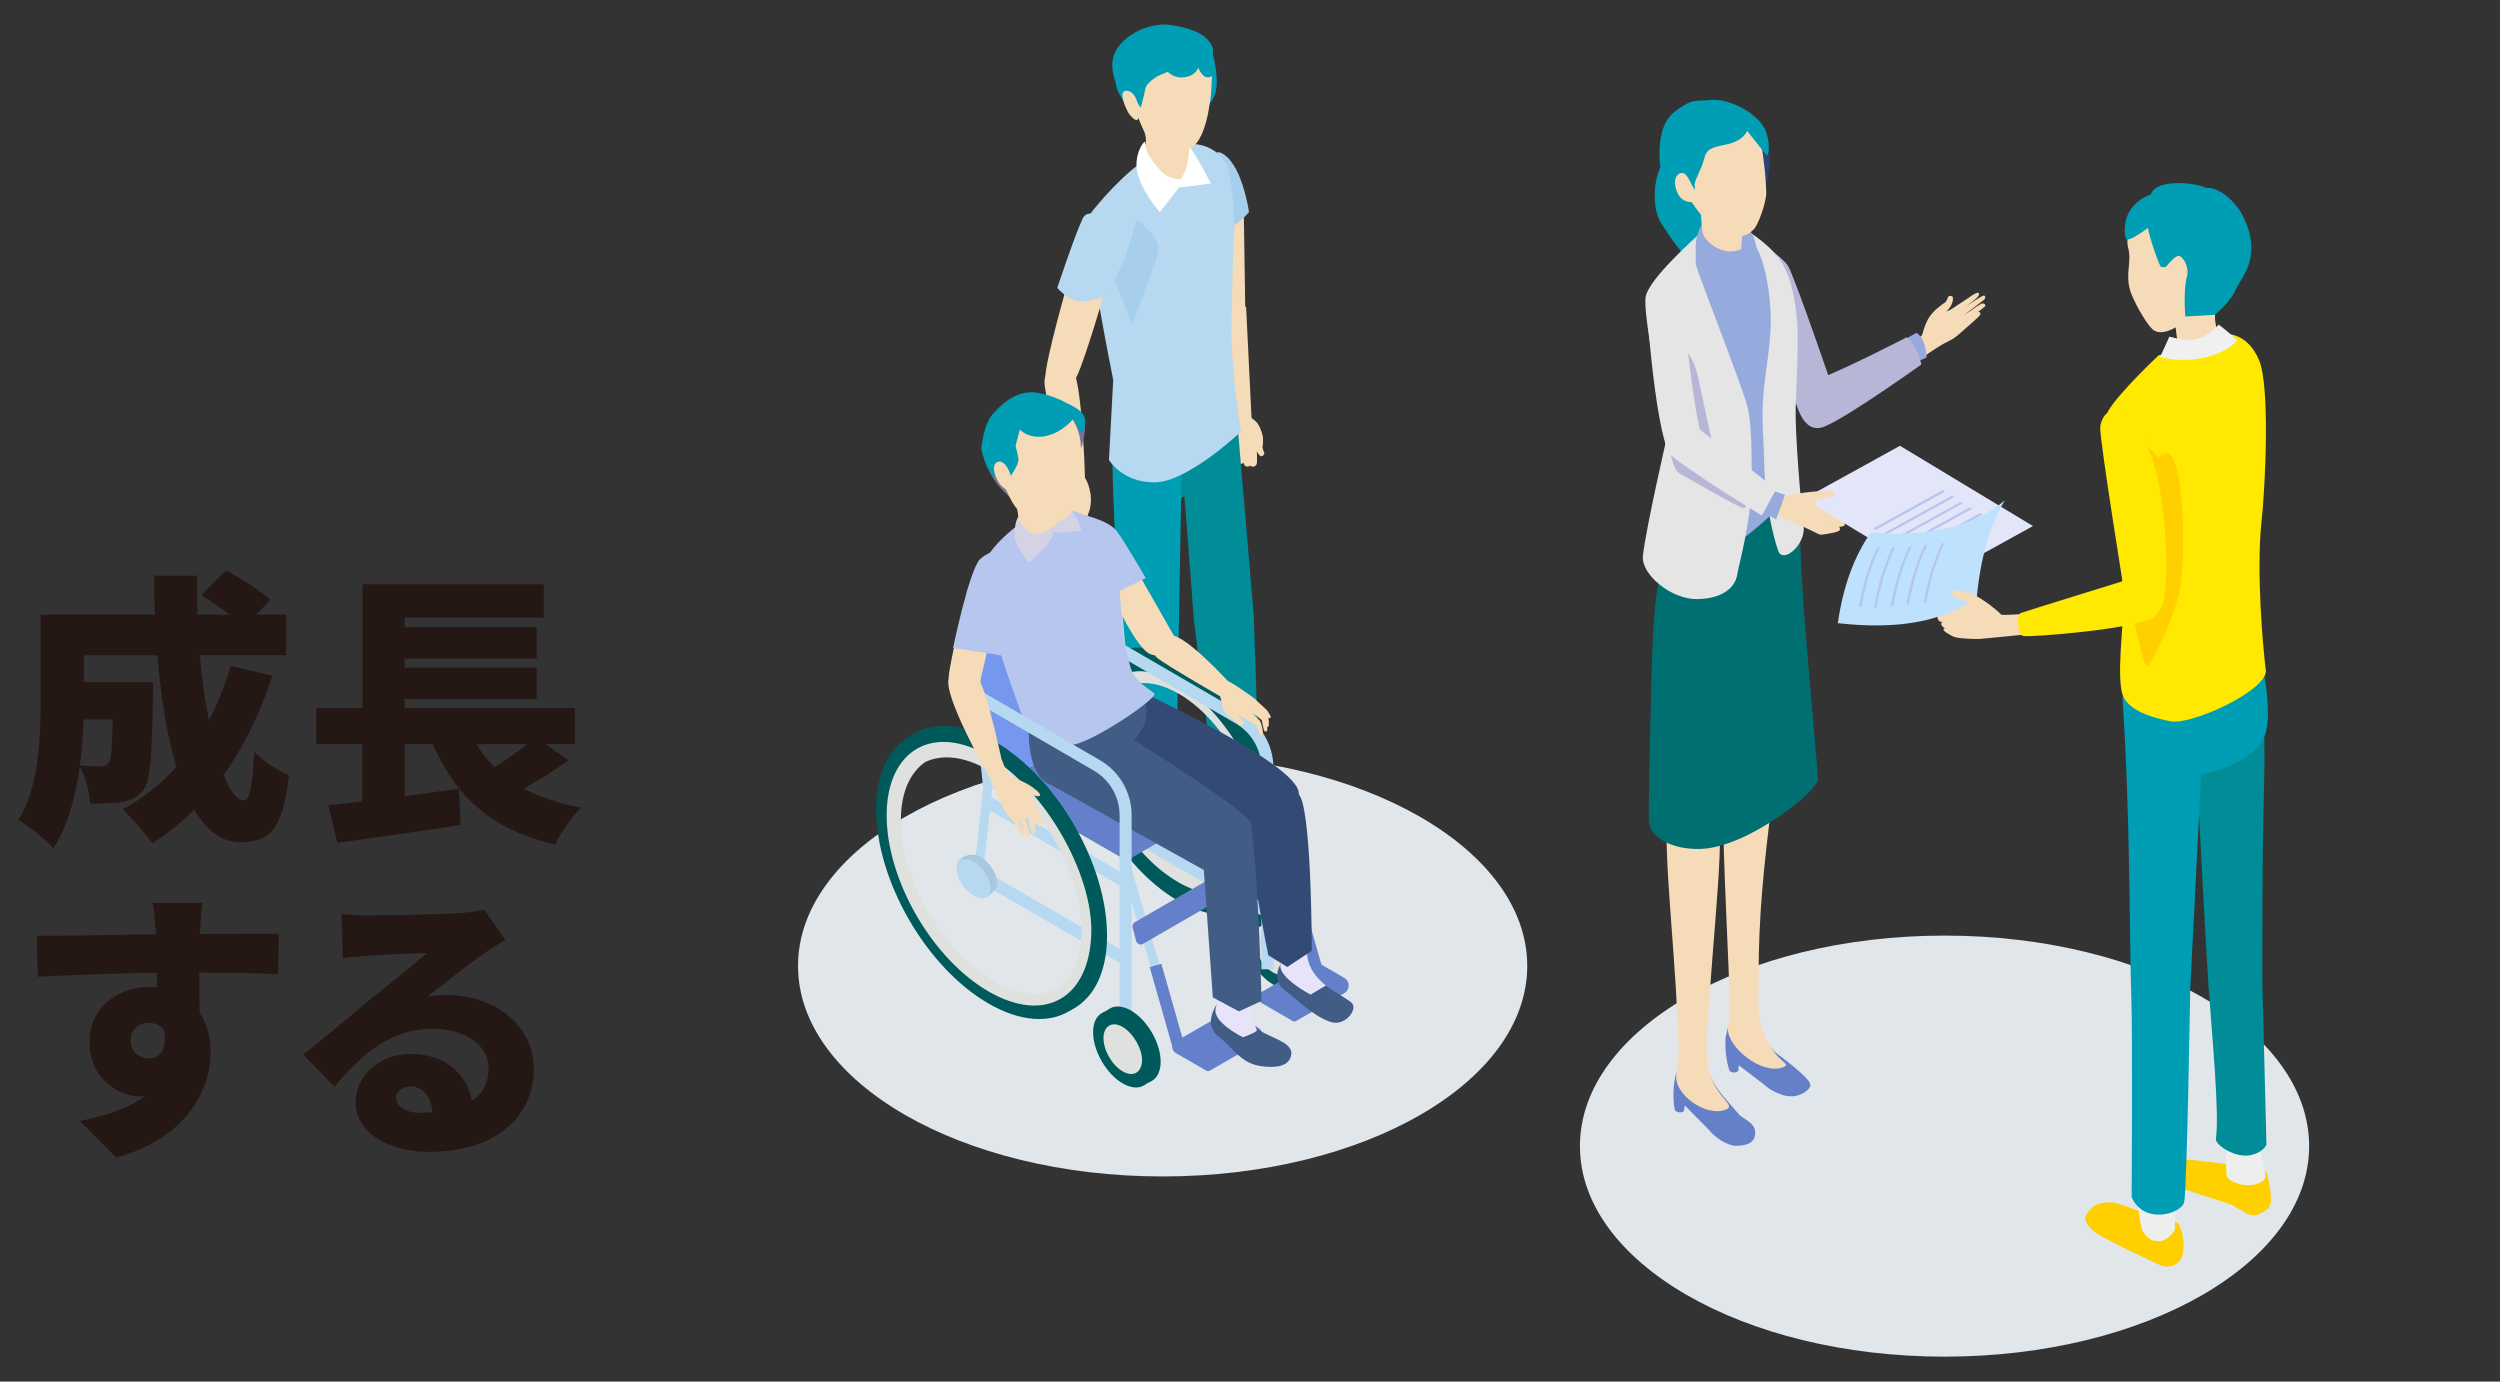 <?xml version="1.0" encoding="UTF-8"?><svg xmlns="http://www.w3.org/2000/svg" viewBox="0 0 380 210"><rect x="0" y="0" width="380" height="210" fill="#333333" stroke="none"/><defs><style>.cls-1{fill:none;}.cls-2{fill:#00595a;}.cls-3{fill:#006f71;}.cls-4{fill:#008d97;}.cls-5{fill:#f0f0f0;}.cls-6{fill:#f6dbb8;}.cls-7{fill:#e7e4f9;}.cls-8{fill:#e3e6f9;}.cls-9{fill:#edeeee;}.cls-10{fill:#fff;}.cls-11{fill:#ffe900;}.cls-12{fill:#ffcf00;}.cls-13{fill:#e5e5e5;}.cls-14{fill:#6480ca;}.cls-15{fill:#6480c9;}.cls-16{fill:#009eb4;}.cls-17{fill:#b7b6d6;}.cls-18{fill:#b6d8f0;}.cls-19{fill:#b6c6ef;}.cls-20{fill:#334b74;}.cls-21{fill:#a9c8de;}.cls-22{fill:#aaaeaa;}.cls-23{fill:#bee2fd;}.cls-24{fill:#dee1dd;}.cls-25{fill:#d4d3e6;}.cls-26{fill:#a7ceec;}.cls-27{fill:#251714;}.cls-28{fill:#424543;}.cls-29{fill:#415c85;}.cls-30{fill:#96aade;}.cls-31{fill:#6e779a;}.cls-32{fill:#2c4270;}.cls-33{fill:#7597ee;}.cls-34{fill:#e1e6ea;mix-blend-mode:multiply;}.cls-35{isolation:isolate;}</style></defs><g class="cls-35"><g id="layer3"><g><g><path class="cls-27" d="M41.39,102.74c-1.81,5.63-4.3,10.71-7.4,15.05,.95,2.45,2.02,3.87,3.05,3.87,.86,0,1.38-2.15,1.59-7.4,1.42,1.46,3.61,2.92,5.29,3.57-.95,8.38-2.97,10.19-7.4,10.19-2.84,0-5.16-1.85-7.01-4.95-1.93,1.94-4.08,3.66-6.36,5.12-.9-1.33-3.18-3.96-4.51-5.16,3.1-1.68,5.85-3.87,8.17-6.49-1.46-4.82-2.37-10.75-2.88-16.94H12.75v4.08h10.53s-.04,1.5-.04,2.19c-.13,8.77-.34,12.73-1.38,14.1-.95,1.25-1.93,1.68-3.22,1.93-1.16,.21-2.97,.26-4.94,.26-.09-1.76-.73-4.13-1.59-5.68-.6,4.56-1.81,9.16-4,12.47-1.08-1.25-3.91-3.57-5.33-4.3,3.18-5.07,3.4-12.68,3.4-18.32v-12.9H23.54c-.09-1.98-.13-3.96-.13-5.93h6.58c-.04,1.98-.04,3.96,.04,5.93h4.86c-1.33-1.03-2.97-2.15-4.3-2.97l3.78-3.74c2.19,1.16,5.2,3.05,6.71,4.47l-2.15,2.24h4.56v6.15h-13.11c.3,3.53,.77,6.92,1.38,9.89,1.33-2.54,2.45-5.29,3.31-8.26l6.32,1.5Zm-28.68,6.62c-.09,2.19-.26,4.56-.56,6.97,1.29,.13,2.41,.17,3.1,.17,.56,0,.95-.13,1.29-.56,.34-.52,.52-2.28,.6-6.58h-4.43Z"/><path class="cls-27" d="M86.43,115.56c-2.15,1.55-4.6,3.05-6.84,4.3,2.45,1.29,5.33,2.28,8.73,2.88-1.38,1.33-3.14,3.96-3.96,5.63-9.67-2.28-15.01-7.22-18.58-15.26h-4.26v7.91c2.71-.39,5.5-.77,8.21-1.12l.3,5.5c-6.49,.99-13.5,1.98-18.75,2.71l-1.38-5.72c1.55-.17,3.27-.34,5.16-.56v-8.73h-6.97v-5.46h7.01v-18.83h27.56v5.07h-21.16v1.46h20.08v4.77h-20.08v1.38h20.08v4.77h-20.08v1.38h25.89v5.46h-4.47l3.48,2.45Zm-14.02-2.45c.77,1.29,1.72,2.45,2.75,3.48,1.72-1.03,3.53-2.32,4.99-3.48h-7.74Z"/><path class="cls-27" d="M30.38,141.5v.47c4,0,9.76-.09,12-.04l-.09,6.15c-2.54-.13-6.58-.21-12-.26,.04,2.06,.04,4.26,.04,6.06,1.12,1.68,1.68,3.83,1.68,6.15,0,5.5-3.57,12.99-14.32,15.91l-5.55-5.55c3.74-.77,7.31-1.81,9.85-3.78-.26,.04-.52,.04-.77,.04-3.14,0-7.61-2.71-7.61-8.26,0-5.2,4.17-8.38,9.16-8.38,.39,0,.73,0,1.08,.04,0-.73,0-1.46-.04-2.19-6.45,.09-12.81,.34-18.06,.6l-.17-6.24c4.99,.04,12.6-.13,18.15-.21-.04-.17-.04-.34-.04-.47-.17-2.06-.34-3.66-.47-4.3h7.53c-.13,.82-.3,3.48-.34,4.26Zm-7.78,19.39c1.38,0,2.84-.99,2.37-4.26-.56-.77-1.38-1.16-2.37-1.16-1.33,0-2.75,.82-2.75,2.79,0,1.55,1.38,2.62,2.75,2.62Z"/><path class="cls-27" d="M56.29,139.13c2.32,0,10.92-.13,13.46-.34,2.06-.17,3.27-.34,3.83-.52l3.23,4.6c-1.12,.69-2.24,1.33-3.31,2.11-2.41,1.63-6.19,4.73-8.56,6.54,1.12-.21,1.98-.26,3.01-.26,7.4,0,13.2,4.73,13.2,11.22s-4.86,12.6-16,12.6c-6.06,0-11.09-2.84-11.09-7.57,0-3.78,3.44-7.31,8.34-7.31,5.25,0,8.6,3.05,9.33,7.14,1.72-1.16,2.54-2.84,2.54-4.94,0-3.7-3.78-6.02-8.51-6.02-6.28,0-10.79,3.78-14.92,8.82l-4.73-4.9c2.75-2.15,7.78-6.41,10.32-8.51,2.41-1.98,6.41-5.07,8.47-6.92-2.15,.04-6.58,.21-8.9,.39-1.29,.09-2.84,.22-3.87,.39l-.21-6.75c1.33,.17,2.97,.26,4.39,.26Zm7.52,30.01c.69,0,1.33-.04,1.94-.09-.22-2.37-1.5-3.91-3.31-3.91-1.42,0-2.24,.86-2.24,1.72,0,1.33,1.42,2.28,3.61,2.28Z"/></g><ellipse class="cls-34" cx="295.57" cy="174.21" rx="55.42" ry="32"/><ellipse class="cls-34" cx="176.72" cy="146.82" rx="55.42" ry="32"/><g><g><g><g><path class="cls-6" d="M190.04,63.42c.74,.51,1.49,.86,1.88,3-.37,1.12-.84,1.28-.84,1.28,0,0-.04,1.2-.07,1.88-.01,.43-1.67,.41-1.95,.14-.89-.86-1.75-1.37-1.75-1.37,.02,.16-.31-1.13-.48-2.47-.1-.82-.02-2.03,.38-2.8l2.83,.34Z"/><path class="cls-6" d="M191.25,64.89c1.1,1.15,.64,3.07,.64,3.07,0,0,.08,.44,.26,.8,.18,.35-.4,.7-.57,.56-.2-.16-.57-.53-.76-1.27-.19-.74-.41-1.59-.5-2.26-.05-.39,0-1.63,.92-.9Z"/><path class="cls-6" d="M188.18,69.52c.12-.25,.1-.6,.08-.86-.01-.24-.03-.29-.06-.52-.21-.4-.73-.41-.88,.07-.03,.29-.1,1.23,.13,1.4,.1,.07,.2,.11,.3,.11,.16,0,.3-.07,.42-.2Z"/><path class="cls-6" d="M189.21,70.2c.18-.35,.19-.84,.19-1.21,0-.33,0-.41-.02-.74-.22-.55-.9-.55-1.13,.13-.07,.41-.26,1.73,.02,1.97,.31,.26,.66,.17,.94-.14Z"/><path class="cls-6" d="M190.1,70.7c.16-.3,.14-.73,.13-1.05,0-.29-.02-.36-.05-.65-.24-.49-.76-.51-.95,.07-.04,.35-.3,1.49-.02,1.71,.31,.24,.64,.18,.89-.08Z"/><path class="cls-6" d="M190.94,70.71c.16-.3,.14-.73,.13-1.05,0-.29-.02-.36-.05-.65-.24-.49-.76-.51-.95,.07-.04,.35-.3,1.49-.02,1.71,.31,.24,.64,.18,.89-.08Z"/></g><path class="cls-6" d="M189.41,46.69l.84,17.17-3.21,.41c.01-.12-1.39-19.56-1.39-19.56l3.76,1.98Z"/><path class="cls-6" d="M189.04,31.13l.29,19.25-3.21,.41c.01-.12-1.39-19.56-1.39-19.56l4.31-.09Z"/><path class="cls-26" d="M182.9,27.01c.34,.41,2.19,7.46,2.19,7.46,1.51,1.62,4.76-2.23,4.76-2.23,0,0-1.09-7.84-4.44-9.08-1.06-.39-3,3.27-2.52,3.85Z"/></g><g><g><g><g><path class="cls-29" d="M189.76,116.8c-1.78-.99-5.26-1.3-5.61-.47s.14,2.86,.56,3.32c.86,.97,2.43,1.28,2.43,1.28l4.23,1.54c.8,.39,1.89,.58,2.9,.55,1.1-.02,2.43-.94,2.36-2.48-.08-1.54-5.54-3.01-6.86-3.75Z"/><path class="cls-7" d="M190.18,118.95c-1.59,.56-5.62-.79-5.56-2.07,.03-.56,.62-5.18,.62-5.18l4.35,.26s-.75,2.04-.32,2.98c1.29,2.83,2.37,3.5,.92,4.01Z"/></g><path class="cls-4" d="M190.57,93.54l-2.44-28.68-9.28-2.43c.6,4.17,2.61,31.72,2.61,31.72l2.66,21.45,3.51,2.41,3.69-2.41-.75-22.06Z"/></g><path class="cls-4" d="M186.54,59.45c.61,1.89,2.03,8.66,1.44,9.86-.59,1.21-10.2,8.57-12.86,7.85-1.68-.45-5-2.98-5.65-7.42-.65-4.44,.98-9.16,.98-9.16,0,0,7.36-3.55,10.44-3.98,1.45-.2,5.05,.96,5.66,2.85Z"/><g><g><path class="cls-29" d="M182.63,126.92c-1.19-.17-2.76-1.03-3.45-1.66-2.74-2.49-6.2-2.54-7.25-.98-1.05,1.55-.5,3.53,1.22,4.3,1.72,.77,6.62,2.9,8.15,2.92,1.53,.02,3.36-1.04,3.4-2.06,.04-1.02-.87-2.35-2.06-2.52Z"/><path class="cls-7" d="M178.86,126.64c-2.75,1.57-6.43-.01-6.81-2.43,.48-1.47,.03-5.05,.03-5.05l4.05-.44s-.32,2.4-.07,3.03c1.35,3.34,4.48,3.93,2.8,4.89Z"/></g><path class="cls-16" d="M169.12,68.69c-.34,4.25,2.45,52.76,2.45,52.76l3.93,2.18,3.23-2.47,.89-50.49s-10.16-6.22-10.5-1.98Z"/></g></g><path class="cls-18" d="M187.54,35.7c.25-3.15-.49-9.79-1.07-10.75-1.2-1.98-4.48-5.1-11.46-1.23-3.91,2.17-8.23,7.36-9.4,8.94-1.18,1.58,3.6,25.08,3.6,25.08l-.65,12.16s1.94,3.42,6.94,3.42,13.13-7.71,13.13-7.71c0,0-1.59-9.4-1.44-16.34,.11-5.13,.24-12.22,.35-13.57Z"/><g><path class="cls-10" d="M180.14,21.6c.9,.34,3.91,6.29,3.91,6.29l-4.32,.56s-6.55,.73-5.85-5.63c.41-3.72,5.37-1.56,6.27-1.22Z"/><g><path class="cls-16" d="M183.02,5.86c1.57,1.1,2.29,6.35,1.73,8.23-.56,1.88-1.46,2.04-1.47,2.1,0,0-.98-2.41-1.22-4.82-.23-2.35,.46-5.86,.96-5.51Z"/><path class="cls-16" d="M169.78,11.74c.7-1.25,3.07,.12,4.09,.83,1.57,1.1,1.33,6.44,1.23,7-.1,.56-6.67-5.4-5.32-7.82Z"/><path class="cls-6" d="M181.51,20.18c-.36,1.25-.81,2.19-.87,3.73-.06,1.54-1.06,3.25-1.06,3.25,0,0-.44,.33-2.18-.42-1.17-.5-3.41-3.91-3.34-4.25,.4-1.95-.2-2.45-.77-4.03-1.46-4.05,6.77-.44,8.21,1.71Z"/><path class="cls-6" d="M177.86,22.84c1.44,.12,1.79,.33,3.13-.33,1.34-.67,2.21-3.09,2.64-5.3,.44-2.21,.47-3.43,.47-3.43,0,0,.12-1.7,.12-2.42-.04-5.98-5.59-8.86-10.59-6.69-6.36,2.77-4.02,7.7-2.13,11.83,.08,.18,1.08,.58,1.31,1.01,.58,1.08,.69,1.85,1.48,2.95,.79,1.1,2.11,2.26,3.56,2.38Z"/><path class="cls-16" d="M170.26,6.76c2.26-2.56,5.8-3.33,7.87-2.93,1.04,.2,4.69,.66,5.96,2.89,1.27,2.22-1.9,3.44-1.9,3.44,0,0-.3,1.27-2.04,1.56-1.73,.29-2.65-.81-2.65-.81l-1.39,.59s-1.84,.95-2.03,2.02c-.22,1.23-.7,2.86-.7,2.86,0,0-2.14-3.5-2.03-1.6-.47,.16-.31,1.56-1.28-.99-.55-1.43-2.06-4.46,.2-7.02Z"/><path class="cls-16" d="M181.73,4.85c-.99,.37-1.88,1.04-2.22,1.59l2.55,2.87s-.27,.9,.69,2.01c.96,1.11,2.05-.24,2.05-.24,0,0-2.38-6.49-3.07-6.23Z"/><path class="cls-6" d="M171.18,13.8c-.99,0-.6,1.56,.32,3.34,.1,.19,.97,1.26,1.32,1.1,.5-.22,.24-1.91,.17-2.25-.25-1.26-.87-2.21-1.82-2.2Z"/></g><path class="cls-10" d="M174.09,21.51c-.27,1.06,1.46,5.9,4.89,6.23l.21,.79s-2.9,3.73-2.9,3.73c0,0-2.82-3.2-3.44-6.18-.47-2.26,.73-4.46,1.24-4.57Z"/></g><path class="cls-26" d="M176.09,37.52c.09,1.57-1.81,5.37-2.1,6.69-.29,1.32-1.98,5.03-1.98,5.03l-2.9-7.62,1.65-1.65,2.06-6.54s3.18,2.52,3.27,4.09Z"/></g><g><path class="cls-6" d="M163.68,57.18c-1.22,2.47-4.7,2.97-4.81,.46-.11-2.51,3.64-15.42,3.64-15.42,0,0,4.56-.2,5.41,2.14,0,0-3.02,10.35-4.24,12.83Z"/><path class="cls-18" d="M168.11,45.04s-2.24,.78-3.92,.78c-1.68,0-3.49-2.06-3.49-2.06,0,0,2.72-8.15,3.86-10.53,1.14-2.37,5.27,1.28,6.19,3.72,.92,2.44-2.64,8.09-2.64,8.09Z"/></g></g><g><g><g><g><path class="cls-28" d="M194.79,138.58h0c-1.25-.72-2.39-.79-3.21-.31l-.21,.12s0,0,0,0c-.81,.47-1.32,1.47-1.32,2.9,0,2.86,2.01,6.35,4.5,7.79,1.27,.73,2.41,.79,3.23,.3,0,0-.02,0-.02,.01l.21-.12c.81-.47,1.31-1.47,1.32-2.89,0-2.86-2.01-6.35-4.5-7.79Z"/><g class="cls-35"><path class="cls-24" d="M197.33,146.65c0-2.41-1.69-5.35-3.79-6.56-2.1-1.21-3.8-.24-3.81,2.17,0,2.41,1.69,5.35,3.79,6.56,1.05,.61,2.01,.67,2.7,.27,0,0,0,0,0,0h0c.68-.4,1.11-1.24,1.11-2.44Z"/><path class="cls-2" d="M193.76,139.15h0c-1.25-.72-2.39-.79-3.21-.31l-.21,.12s0,0,0,0c-.81,.47-1.32,1.47-1.32,2.9,0,2.86,2.01,6.35,4.5,7.79,1.27,.73,2.41,.79,3.23,.3,0,0-.02,0-.02,.01l.21-.12c.81-.47,1.31-1.47,1.32-2.89,0-2.86-2.01-6.35-4.5-7.79Zm-.24,8.67c-1.62-.93-2.93-3.2-2.92-5.06,0-1.86,1.34-2.64,2.94-1.68,1.63,.98,2.97,3.39,2.92,5.06-.05,1.86-1.32,2.61-2.94,1.68Z"/></g><path class="cls-18" d="M195.01,144.98c0,.95-.77,1.27-1.72,.73-.95-.55-1.72-1.76-1.72-2.71s.77-1.27,1.72-.73c.95,.55,1.72,1.76,1.72,2.71Z"/></g><g><g class="cls-35"><path class="cls-24" d="M192.27,126.55c.02-8.35-5.84-18.51-13.11-22.71-7.26-4.19-13.17-.83-13.19,7.52-.02,8.35,5.84,18.51,13.11,22.71,3.65,2.11,6.95,2.31,9.34,.93,0,0,0,0,.01,0h0c2.36-1.37,3.83-4.29,3.84-8.44Zm-4.46,6.52c-2.1,1.01-4.91,.76-7.99-1.02h0c-6.5-3.75-11.75-12.85-11.73-20.32,0-3.49,1.17-6.01,3.07-7.31,2.1-1.02,4.91-.76,8,1.02,6.5,3.75,11.75,12.85,11.73,20.31,0,3.5-1.17,6.02-3.08,7.32Z"/><path class="cls-2" d="M179.91,100.58h0c-4.34-2.51-8.28-2.74-11.12-1.09l-.74,.43s.01,0,.02-.01c-2.82,1.62-4.57,5.09-4.58,10.03-.03,9.92,6.95,22,15.57,26.98,4.39,2.53,8.35,2.74,11.2,1.04-.03,.02-.05,.03-.08,.05l.74-.43c2.81-1.63,4.54-5.1,4.56-10.02,.03-9.92-6.95-21.99-15.58-26.98Zm-.83,33.5c-7.26-4.19-13.13-14.36-13.11-22.71,.02-8.35,6-11.84,13.19-7.52,7.31,4.39,13.32,15.22,13.11,22.71-.23,8.34-5.93,11.72-13.2,7.52Z"/></g><g><path class="cls-22" d="M177.92,116.57h0c-1.3-.75-3.25,.08-3.25,1.37,0,0,3.6,4.4,4.01,4.27,.48-.15,1.58-1.24,1.58-1.94h0c0-1.3-1.05-2.95-2.35-3.7Z"/><path class="cls-24" d="M176.99,117.26h0c-1.3-.75-2.35-.3-2.35,.99h0c0,1.3,1.05,2.95,2.35,3.7h0c1.3,.75,2.35,.3,2.35-.99h0c0-1.3-1.05-2.95-2.35-3.7Z"/></g></g></g><g><rect class="cls-18" x="181.23" y="108.4" width="1.84" height="24.81" transform="translate(-13.55 218.15) rotate(-60)"/><path class="cls-18" d="M170.72,127.82l-1.37-.15,1.65-15.08-2.86-31.13c-.03-.38,.24-.71,.62-.75h0c.38-.04,.72,.24,.75,.62l2.88,31.26v.07s-1.66,15.15-1.66,15.15Z"/><rect class="cls-18" x="180.52" y="119.2" width="1.84" height="25.98" transform="translate(-23.76 223.22) rotate(-60)"/><path class="cls-18" d="M193.57,147.33h-1.84v-30.6c0-2.77-1.49-5.36-3.89-6.76l-17.59-10.23-.39-2.35,18.9,10.99c2.96,1.72,4.8,4.92,4.8,8.35v30.6Z"/></g></g><g><g><polygon class="cls-18" points="175.06 147.5 170.63 132.3 171.95 131.91 176.39 147.13 175.06 147.5"/><rect class="cls-14" x="176.51" y="146.49" width="1.84" height="13.01" transform="translate(-35.1 54.4) rotate(-15.88)"/><path class="cls-14" d="M183.35,162.73l-4.65-2.68c-.67-.39-.67-1.36,0-1.75l7.41-4.28c.42-.24,.93-.24,1.35,0l3.74,2.16c.9,.52,.9,1.82,0,2.34l-7.34,4.24c-.14,.08-.33,.07-.51-.04Z"/></g><g><path class="cls-14" d="M196.47,155.18l-4.65-2.68c-.67-.39-.67-1.36,0-1.75l7.41-4.28c.42-.24,.93-.24,1.35,0l3.74,2.16c.9,.52,.9,1.82,0,2.34l-7.34,4.24c-.14,.08-.33,.07-.51-.04Z"/><polygon class="cls-18" points="197.28 134.65 195.95 135.02 191.74 120.58 193.06 120.19 197.28 134.65"/><polygon class="cls-14" points="200.88 146.71 200.08 146.93 199.33 147.15 199.11 147.21 195.55 134.69 195.69 134.66 197.02 134.28 197.32 134.19 200.88 146.71"/></g><path class="cls-14" d="M196.92,130.08l-23.21,13.4c-.4,.23-.91-.01-1.03-.49l-.51-1.98c-.09-.33,.05-.68,.33-.84l23.21-13.4c.4-.23,.91,.01,1.03,.49l.51,1.98c.09,.33-.05,.68-.33,.84Z"/></g><g><g><path class="cls-6" d="M166.32,80.59c.95,1.16-.36,1.38-.79,.73-.31-.46-1.41-1.92-1.6-2.38-.31-.77,.86-2.26,.86-2.26,0,0,.58,2.75,1.53,3.91Z"/><path class="cls-6" d="M165.73,74.93c-.48-3.07-2.71-4.61-2.84-2.35-.1,1.66-.92,7.93-.61,8.33,.74,.94,1.57,.04,2.33-1.35,.15-.29,1.56-1.84,1.13-4.63Z"/><path class="cls-6" d="M163.2,79.58c.64,.89,.78,1.51,1.7,2.22,.58,.45,.93-.54,.79-.76-.14-.22-1.85-2.3-1.85-2.3,0,0-.91,.48-.64,.84Z"/><path class="cls-6" d="M162.77,81.85c.45,.77,1.07,.18,.63-.6-.32-.57-.69-1.27-.99-1.34-.57,.14-.09,1.16,.35,1.94Z"/><path class="cls-6" d="M163.89,81.91c1.17,1.01,1.02-.51-.03-1.65-.74-.79-1.14,.64,.03,1.65Z"/></g><path class="cls-6" d="M158.76,57.95c.06-2,3.36-4.13,4.58-1.14,1.22,2.99,1.71,17.22,1.57,17.69s-1.37,1.12-1.94,.62c-.57-.5-4.28-15.17-4.22-17.17Z"/></g><g><polygon class="cls-33" points="171.43 108.19 151.07 119.92 147.68 93.07 168.57 81.01 171.43 108.19"/><polygon class="cls-14" points="190.93 119.45 171.25 130.82 151.74 119.56 171.43 108.19 190.93 119.45"/></g><g><g><path class="cls-6" d="M178.92,97.48l-8.32-14.59-3.15,4.14s4.75,11.26,7.34,12.37c2.59,1.11,4.13-1.92,4.13-1.92Z"/><path class="cls-19" d="M163.38,77.96s4.94,.87,6.38,2.79c1.43,1.92,4.38,7.12,4.38,7.12l-4.9,2.4-5.86-12.31Z"/></g><g><g><g><g><path class="cls-29" d="M194.84,146.27s-2.01,2.55,.73,4.5c1.8,1.28,3.9,3.6,6.65,4.56,2.24,.78,4.35-2.05,3.16-2.97-1.19-.92-3.5-2.11-5.09-3.46-2.92-2.5-5.45-2.63-5.45-2.63Z"/><path class="cls-7" d="M194.39,144.11c.25,.91,.37,1.77,.24,2.49-.35,2.04,4.58,4.58,4.58,4.58l2.33-1.39s-3.51-2.41-2.78-6.14c.5-2.56-5.23-2.63-4.37,.46Z"/></g><path class="cls-20" d="M197.71,121.23c-1.12-2.59-6.97-2.7-7.67,2.31-.7,5.01,2.74,21.65,2.74,21.65l2.88,1.8,3.73-2.47s.01-19.37-1.68-23.3Z"/></g><path class="cls-20" d="M170.28,103.71l-7.94,5.24c1.74,4.99,30.41,18.17,30.41,18.17,0,0,4.26-1.74,4.66-6.42,.4-4.68-27.13-17-27.13-17Z"/></g><g><g><g><path class="cls-29" d="M185.93,151.37s-3.78,3.89-.62,6.26c2.08,1.56,3.28,4.13,6.68,4.47,1.76,.18,4.03,.13,4.29-1.85,.25-1.99-3.79-2.57-5.61-4.2-3.36-3.01-4.73-4.68-4.73-4.68Z"/><path class="cls-7" d="M190.62,146.11l-5.49,.28s.55,3.28-.35,6.9c-.52,2.09,4.14,4.37,4.14,4.37,0,0,2.26-.79,2.12-1.1-2.69-5.93-.42-10.44-.42-10.44Z"/></g><path class="cls-29" d="M189.99,124.87l-7.47,.89,1.83,25.85,3.97,2.12,3.44-1.59s-.57-22.36-1.78-27.27Z"/></g><path class="cls-29" d="M165.51,108.14l-5.94,11.06,26.34,14.67s5.59-6.46,4.09-9c-1.5-2.55-24.48-16.72-24.48-16.72Z"/></g><path class="cls-29" d="M157.42,102.28s-2.94,12.08,.97,16.15c3.9,4.07,13.37-4.32,15.3-7.78,1.93-3.45-1.56-7.57-1.56-7.57,0,0-14.46-1.58-14.71-.8Z"/></g><g><path class="cls-19" d="M149.95,84.77c2.55-4.1,8.78-8.13,11-7.72,2.22,.4,5.23,1.55,7.26,3.63,.89,.91,1.99,6.87,2.3,13.71,.13,2.77,.74,4.87,1.28,6.87,.76,2.88,3.94,3.85,3.68,4.34-.77,1.46-10.36,7.8-12.91,7.65-2.83-.17-6.39-2.43-6.39-2.43,0,0-8.77-21.95-6.22-26.05Z"/><g><path class="cls-25" d="M161.95,76.58c2.08,2.04,2.41,4.03,2.41,4.03,0,0-2.99,.66-4.36,.18,0,0-4.86-2.5-4.6-3.7,.18-.84,5.89-1.16,6.55-.51Z"/><path class="cls-25" d="M155.54,78.2c.12,1.23,1.06,1.42,4.31,.77l.21,2.03c0,1.51-3.7,4.53-3.7,4.53,0,0-2.18-2.83-2.14-4.19,.04-1.36,.14-3.08,1.3-3.14Z"/><g><path class="cls-31" d="M163.97,63.05c1.64,.96,.64,3.81,.59,4.37-.05,.56-1.68,3.59-1.68,3.59,0,0-.72-2.28-1.14-4.65-.42-2.31,1.71-3.62,2.23-3.31Z"/><path class="cls-31" d="M150.06,69.13c.59-1.29,2.14-.12,3.2,.5,1.64,.96,2.03,6.45,2.03,6.45-.64,1.45-6.38-4.45-5.23-6.96Z"/><path class="cls-6" d="M162.23,76.36c-.26,1.26-1.19,2.81-1.19,2.81,0,0-2.35,2.47-4.13,1.87-1.2-.4-2.09-2-2.09-2,0,0-.05-1.93-.87-3.73-1.76-3.89,6.67-.97,8.27,1.05Z"/><path class="cls-6" d="M158.03,79.24c1.44,0,2.59,.4,3.86-.36,1.28-.77,2.27-4.5,2.35-5.36,.09-.95,.1-3.64,.1-3.64,0,0-.01-1.69-.07-2.4-.51-5.92-6.23-8.34-11.01-5.79-6.08,3.24-3,7.87-.81,11.81,.34,.61,1.36,3.03,2.03,3.7,.67,.67,2.11,2.03,3.55,2.04Z"/><path class="cls-16" d="M149.16,68.23s.28-4.03,2.04-5.6c1.51-1.73,3.82-3.37,6.44-2.94,2.62,.43,4.62,1.65,4.62,1.65,3.71,1.62,2.6,3.21,2.41,4.05-.27,1.2-1.51-1.7-1.51-1.7-3.19,3.47-6.68,3.12-8.14,1.61l-.66,2.5c0,.07,.43,1.33,.44,2.09,0,.76-1,2.19-1,2.19l-.46,.87s-2.11,.52-3.28-1.93c-.66-1.38-.89-2.79-.89-2.79Z"/><path class="cls-6" d="M151.65,70.21c-1.18,.44-.27,2.73,.4,3.47,.67,.73,1.25,.98,1.58,.8,.48-.26,0-2.24,0-2.24,0,0-.79-2.47-1.97-2.03Z"/></g></g></g><g><path class="cls-6" d="M175.83,99.95c-1.34-1.13,.36-4.52,3.23-3.07,3.16,1.6,8.43,7.62,8.58,7.69l-1.02,1.94s-9.45-5.43-10.79-6.56Z"/><g><path class="cls-6" d="M186.14,105.59c-.42,.91-.54,1.95,.12,2.78,.22,.28,2.38,2.38,2.81,1.67,.2-.34-.53-.78-.7-1.02-.47-.63-.62-1.37-.73-2.13-.15-.99-.62-1.13-1.49-1.3Z"/><path class="cls-6" d="M187.9,108.28c.01,.4,.84,.71,1.2,.9,.39,.22,1.76,.92,1.87,1.11,.25,.42,.25,1.42,.76,1.44,.51,.02,.04-1.55-.1-1.93-.14-.39-.88-.97-1.38-1.54-.23-.27-1-.77-1.29-.9-.48-.23-1.19,.27-1.06,.88,.09,0,.14-.03,0,.05Z"/><path class="cls-6" d="M185.89,107.55c-.11-.7-.7-1.93-.25-2.52,.22-.28,.59-1.46,.93-1.5,.47-.05,4.2,2.71,4.2,2.71,0,0,.23,.47-.06,.83-.2,.27-.39,.58-.64,.81-.75,.73-2.16,.83-3.08,.39-.62-.3-.93-.35-1.11-.74Z"/><path class="cls-6" d="M190.38,106.88c.72,.6,2.13,2.01,2.05,1.98-.08-.02,.34,2.12,.14,2.27-.25,.19-.42-.03-.48-.25-.11-.38-.3-1.41-.3-1.41,0,0-.29-.25-.52-.44-.55-.47-2.24-1.19-2.08-1.98,.4-.52,.89-.42,1.18-.17Z"/><path class="cls-6" d="M190.27,106.62c.63,.13,2.59,1.86,2.46,2.17,0,0,.31,1.44,0,1.7-.32,.27-.61-1.44-.61-1.44,0,0-.56-.64-.9-.88-.35-.25-.76-.45-.99-.83-.25-.44-.21-.69,.04-.72Z"/><path class="cls-6" d="M192.03,108.11c-.36-.35-1.49-.85-1.62-1.35-.05-.21,.3-.61,.36-.51,.15,.24,1.68,1.47,1.93,1.88,.19,.31,.68,.94,.31,1.04-.37,.1-.65-.75-.97-1.07Z"/></g></g></g><g><rect class="cls-18" x="159.68" y="115.58" width="1.84" height="24.81" transform="translate(-30.54 203.08) rotate(-60)"/><path class="cls-18" d="M149.17,135l-1.37-.15,1.65-15.08-2.85-26.14c-.04-.38,.24-.72,.62-.76h0c.38-.04,.71,.24,.75,.61l2.87,26.29v.07s-1.66,15.15-1.66,15.15Z"/><rect class="cls-18" x="158.97" y="126.38" width="1.84" height="25.98" transform="translate(-40.75 208.15) rotate(-60)"/><path class="cls-18" d="M172.02,154.51h-1.84v-30.6c0-2.77-1.49-5.36-3.89-6.76l-17.59-10.23-.39-2.35,18.9,10.99c2.96,1.72,4.8,4.92,4.8,8.35v30.6Z"/></g><g><g><g class="cls-35"><path class="cls-24" d="M166.62,142.82c.03-10.42-7.3-23.11-16.37-28.35-9.07-5.24-16.44-1.03-16.47,9.39-.03,10.42,7.3,23.11,16.36,28.35,4.55,2.63,8.68,2.88,11.66,1.16,0,0,0,0,.01,0h0c2.95-1.71,4.78-5.36,4.8-10.54Zm-5.95,7.52c-2.53,1.22-5.91,.91-9.62-1.23h0c-7.82-4.52-14.15-15.47-14.12-24.46,.01-4.2,1.41-7.23,3.69-8.81,2.53-1.23,5.92-.92,9.63,1.23,7.83,4.52,14.15,15.47,14.13,24.46-.01,4.21-1.41,7.24-3.7,8.82Z"/><path class="cls-2" d="M151.19,112.67h0c-4.76-2.75-9.08-3.01-12.2-1.19l-.81,.47s.02,0,.02-.01c-3.09,1.78-5.01,5.59-5.02,11.01-.03,10.88,7.62,24.13,17.08,29.59,4.81,2.78,9.17,3.01,12.29,1.14-.03,.02-.06,.04-.09,.06l.81-.47c3.08-1.79,4.99-5.59,5-11,.03-10.88-7.62-24.13-17.09-29.59Zm-.92,38.04c-8.59-4.96-15.53-16.98-15.5-26.85,.03-9.87,7.1-14,15.6-8.89,8.64,5.19,15.75,18,15.51,26.85-.27,9.87-7.01,13.85-15.61,8.89Z"/></g><g><path class="cls-21" d="M149.01,130.22h0c-1.42-.82-3.56,.08-3.56,1.51,0,0,3.95,4.82,4.4,4.68,.53-.17,1.74-1.36,1.74-2.13h0c0-1.42-1.15-3.24-2.58-4.06Z"/><path class="cls-18" d="M147.99,130.97h0c-1.42-.82-2.58-.33-2.58,1.09h0c0,1.42,1.15,3.24,2.58,4.06h0c1.42,.82,2.58,.33,2.58-1.09h0c0-1.42-1.15-3.24-2.58-4.06Z"/></g></g><g><g class="cls-35"><path class="cls-2" d="M171.92,153.6h0c-1.25-.72-2.39-.79-3.21-.31l-.21,.12s0,0,0,0c-.81,.47-1.32,1.47-1.32,2.9,0,2.86,2.01,6.35,4.5,7.79,1.27,.73,2.41,.79,3.23,.3,0,0-.02,0-.02,.01l.21-.12c.81-.47,1.31-1.47,1.32-2.89,0-2.86-2.01-6.35-4.5-7.79Z"/></g><g class="cls-35"><path class="cls-24" d="M174.46,161.68c0-2.41-1.69-5.35-3.79-6.56-2.1-1.21-3.8-.24-3.81,2.17,0,2.41,1.69,5.35,3.79,6.56,1.05,.61,2.01,.67,2.7,.27,0,0,0,0,0,0h0c.68-.4,1.11-1.24,1.11-2.44Z"/><path class="cls-2" d="M170.89,154.18h0c-1.25-.72-2.39-.79-3.21-.31l-.21,.12s0,0,0,0c-.81,.47-1.32,1.47-1.32,2.9,0,2.86,2.01,6.35,4.5,7.79,1.27,.73,2.41,.79,3.23,.3,0,0-.02,0-.02,.01l.21-.12c.81-.47,1.31-1.47,1.32-2.89,0-2.86-2.01-6.35-4.5-7.79Zm-.24,8.67c-1.62-.93-2.93-3.2-2.92-5.06,0-1.86,1.34-2.64,2.94-1.68,1.63,.98,2.97,3.39,2.92,5.06-.05,1.86-1.32,2.61-2.94,1.68Z"/></g></g></g><g><g><g><path class="cls-6" d="M152.99,117.96c.73-.01,2.92,1.03,3.39,1.33,.55,.34,1.96,1.31,1.67,1.65-.36,.42-2.3-.69-2.71-.82-.5-.15-1.67,.02-1.99-.36-.32-.37-1.09-1.79-.36-1.8Z"/><path class="cls-6" d="M158.33,124.9c-.03-.22-.42-1.82-1.32-3.11l-1,.6s.1,.07,.23,.2c.5,.5,1.17,2.78,1.62,2.98,.58,.25,.52-.21,.45-.66Z"/><path class="cls-6" d="M157.06,126.72c.17-.03,.35-.18,.36-.43,.01-.35-.14-.79-.16-1.14-.03-.61-1.21-3.06-1.21-3.06l-.93,.53c.11,.23,1.21,1.86,1.21,1.86,0,0,.34,2.32,.72,2.24Z"/><path class="cls-6" d="M156.54,127.15c-.11-.85-.64-2.87-.91-3.64,0-.02-.01-.04-.02-.06,.1,.02,.68,.15,.89,.03,.23-.13-.03-.57-.03-.57,0,0,.67,.15,.92,.03,.25-.12,.03-.61,.03-.61-.75-1.58-2.77-3.36-3.08-3.56-1.39-.93-2.04-3.27-2.04-3.27l-2.46,1.12s2.57,6.93,3.77,7.84c.48,.36,.82,.98,1.11,1.48,.22,.37,.43,.68,.51,.84,.14,.29,.61,.16,.42-.26-.3-.66-.88-1.93-1.05-2.54,.18,.31,.43,.7,.43,.7,0,0,.94,2.22,.96,2.53,.02,.31,.58,.25,.54-.07Z"/></g><path class="cls-6" d="M152.67,117.4s-2.64-12.65-3.9-14.04c-1.25-1.39-3.2-2.05-4.47-.14s6.2,15.31,6.64,15.82c.77,.91,1.73-1.64,1.73-1.64Z"/></g><path class="cls-6" d="M147.13,89.5s-3.4,13.21-2.92,14.29c.49,1.08,4.28,1.83,4.28,1.83l3.41-14.41-4.78-1.71Z"/><path class="cls-19" d="M155.52,86.04c-1.03-3.54-4.9-2.64-6.55-1.04-1.65,1.61-4.1,13.49-4.1,13.49l7.83,1.21s3.84-10.12,2.81-13.67Z"/></g></g></g><g><g><g><g><path class="cls-15" d="M264.42,169.5c-3.1-3.62-3.65-3.86-5.38-7.85-1.25-.23-2.59-1.25-3.75,.24l-.61,1.53c-.66,3.09-.09,5.34-.09,5.34,.4,.37,.84,.43,1.34,.17l.18-.88,3.58,3.62c.99,1.23,2.88,2.59,4.45,2.49,1.57-.1,2.44-.5,2.62-1.6,.28-1.7-1.27-2.21-2.35-3.07Z"/><path class="cls-6" d="M262.23,168.7c-3.13,1.07-7.54-2.41-7.45-4.97,0-1.37,.43-2.22,.39-3.57-.34-13.69-1.88-25.11-1.87-34.42,0-2.7,6.59-2.51,7.83-.75,1.24,1.76-1.74,26.5-1.69,35.16,.04,6.45,5.05,7.76,2.78,8.55Z"/></g><g><path class="cls-15" d="M270.17,160.22s-1.71-1.25-3.91-4.88c-1.24-.05-2.67-.86-3.58,.73l-.39,1.56c-.22,3.07,.62,5.17,.62,5.17,.44,.3,.87,.3,1.32-.02l.06-.87,3.94,3.02c.71,.67,1.8,1.24,2.87,1.55,1.16,.34,2.43,.15,3.39-.59,.38-.29,.72-.64,.69-1.03-.08-1.06-5-4.64-5-4.64Z"/><path class="cls-6" d="M270.9,162.26c-3.12,1.09-8.39-3.04-8.26-6,.03-.6,.36-1.01,.32-2.8-.16-7.08-1.06-22.6-1.06-30.76,0-2.7,6.29-4.58,7.55-1.68-1.4,10.68-2.14,18.46-2.14,27.12,0,3.17-.2,5.29,.25,7.14,1.57,6.46,5.37,6.27,3.32,6.99Z"/></g><path class="cls-3" d="M276.34,118.44c-.28-4.73-2.45-26.47-2.61-33.98-.11-5.08-1.67-10.05-1.71-10.01-4.7,4.52-17.55,3.95-17.57,4.41-.02,.74-2.07,8.77-2.39,9.97-.47,1.77-.77,6.94-.88,9.37-.19,4.26-.64,24.11-.55,26.62,.08,2.43,3.45,4.33,7.79,4.22,7.31-.19,18.03-8.98,17.93-10.59Z"/></g><g><path class="cls-16" d="M256.73,24.45c1.35,.93,3.67,4.86,3.3,7.79-.23,1.76-.87,8.3-1.77,8.2-1.62-.18-4.56-4.58-5.89-6.74-1.33-2.16-1.12-7.47,.78-9.41,1.91-1.94,2.23-.77,3.58,.16Z"/><g><path class="cls-17" d="M271.74,40.34c-.97-1.38-3.71-3.04-3.71-3.04,0,0,3.77,25.05,6.41,26.81,2.64,1.76,5.52-1.09,5.52-1.09,0,0-7.25-21.31-8.22-22.68Z"/><g><path class="cls-6" d="M293.7,47.64c.38-.61,2.04-1.74,2.04-1.74,0,0,.24-.35,.35-.71,.11-.36,.73-.2,.75,0,.03,.24,.03,.73-.34,1.35-.37,.63-1.31,1.55-1.72,1.63-.41,.08-1.48,.08-1.09-.53Z"/><path class="cls-6" d="M296.96,49.51c-.18,.1-.65,.38-.8,.52-.22,.21-.32,.48-.2,.7,.11,.2,.45,.31,.67,.24,.2-.06,.79-.35,1-.4l-.67-1.06Z"/><g><path class="cls-6" d="M297.09,48.41c-.19,.1-.57,.24-.74,.36-.25,.17-.48,.39-.39,.62,.08,.21,.35,.3,.58,.26,.21-.03,.72-.1,.96-.23l-.42-1.02Z"/><path class="cls-6" d="M301.43,44.95c-.45,.15-4.33,2.72-4.55,2.94-.24,.48-.32,1.31,.31,1.02,.33-.22,4.21-3.2,4.4-3.36,.2-.16,.28-.75-.17-.6Z"/><path class="cls-6" d="M301.29,46.12c-.36,.12-1.35,.8-1.62,1.04-.24,.21-1.88,1.06-2.1,1.28-.24,.48-.04,1.18,.59,.89,.33-.22,3.27-2.48,3.51-2.71,.25-.23,0-.54-.39-.49Z"/><path class="cls-6" d="M300.53,47.43c-.29,.14-.9,.61-1.1,.83-.18,.2-1.63,1.26-1.8,1.46-.16,.42,.08,.98,.58,.68,.25-.22,2.87-2.41,2.83-2.67-.05-.28-.18-.37-.51-.29Z"/></g><path class="cls-6" d="M297.56,46.66c-.81,.34-1.56,.64-1.85,.72-1.29,.34-.96-.33-1.83,.17-.87,.5-1.47,2.44-1.66,3.2-.19,.76-2.68,1.7-2.68,1.7l1.88,2.5s2.89-2.22,4.87-3.15c1.36-.64,2.32-1.87,2.32-1.87l-1.06-3.27Z"/><path class="cls-6" d="M300.78,44.56c-.13-.33-1.39,.57-1.61,.74-.08,.06-1.53,1-2.83,1.87,0,0,.52,.89,.76,.77,.23-.12,2.96-2.31,3.1-2.42,.25-.21,.73-.62,.59-.95Z"/></g><path class="cls-30" d="M291.3,50.59c1.49,.85,1.55,3.74,1.55,3.74l-4.16,1.91-3.08-2.45,5.69-3.2Z"/><path class="cls-17" d="M289.81,51.27c1.49,.85,2.24,4.13,2.24,4.13,0,0-11.02,7.89-14.68,9.42-4,1.67-5.27-5.53-1.53-6.96,4.97-1.9,13.97-6.59,13.97-6.59Z"/></g><path class="cls-30" d="M251.75,47.12c.69-2.89,3.51-8.23,6-10.48l6.03-1.84s5.13,2.4,7.26,5.63c2.12,3.23,1.41,12.57,.99,15.88-.42,3.31,.12,19.11,.12,19.11,0,0-9.12,9.48-13.39,9.55-4.41,.07-4.72-12-4.9-19.99-.16-7.61-2.45-16.46-2.11-17.87Z"/><g><path class="cls-13" d="M264.14,34.21s3.32,1.7,5.73,4.39c2.41,2.68,3.01,7.15,3.28,10.14,.28,3.03-.08,8.86-.2,13.13-.13,4.38,.87,15.5,1.2,18.1,.34,2.6-2.71,5.46-3.72,4.06-.25-.35-2.13-6.01-2.28-14.05-.05-2.83-.39-6.29-.17-9.3,.33-4.53,1.29-8.63,1.17-12.6-.18-6.17-1.84-10.98-3.01-11.34-1.56-.48-2-2.51-2-2.51Z"/><path class="cls-13" d="M250.17,44.98c.63-2.64,6.74-8.18,9.01-10.23,0,0-1.93,3.64-1.33,5.71,.66,2.3,7.15,18.7,7.78,21.42,.64,2.72,.61,6.89,.63,10.44,.04,6.66-2,13.66-2.18,14.92-.27,1.93-2.06,3.75-6.09,3.82-4.03,.07-8.57-3.81-8.27-6.57,.46-4.24,3.7-18.27,3.7-18.27,0,0-3.89-18.59-3.26-21.23Z"/></g><g><path class="cls-30" d="M265.95,35.21c1.01,.37,1.42,5.02,1.42,5.02l-4.4,1.49s-3.22-4.52-2.83-5.89c.27-.96,4.8-.99,5.81-.62Z"/><path class="cls-30" d="M259.44,33.41c2.25-1.44,3.66,.18,3.66,.18-.32,0-5.07,5.42-5.07,5.42,0,0-.84-4.16,1.41-5.6Z"/><g><path class="cls-32" d="M268.7,21.39c-.41-2.01-11.67-2.3-11.67-2.3,0,0-.11,10.88,.62,11.53,1.55,1.36,6.24,2.02,8.8,.14,1.36-.64,3.32-4.16,2.25-9.36Z"/><path class="cls-6" d="M265.13,33.68c-.02,1.09-.43,2.43-.41,3.35,.02,.58-.21,1.35-.21,1.35-2.25,.24-3.99,.24-5.67-2l-.32-4.02s6.62,.83,6.61,1.33Z"/><path class="cls-6" d="M264.55,35.89c.94-.12,1.38-.4,2.02-1.02,.64-.62,1.88-3.95,1.9-5.55,0-.91-.21-3.4-.21-3.4,0,0-.22-1.74-.31-2.49-.75-6.25-6.7-7.71-11.66-4.84-6.32,3.64-1.89,7.4,.71,11.91,.37,.64,1.63,2.35,2.36,3.04,.74,.68,4.43,2.46,5.2,2.36Z"/><path class="cls-16" d="M254.46,17.05c2.93-2.3,3.48-1.58,5.36-1.84,3.05-.42,7.8,2.25,8.64,4.89,.84,2.64,.11,3.58,.11,3.58l-3.01-3.79s-.49,1.53-3.16,2.07c-2.18,.45-3,.64-3.37,2.17-.41,1.69-1.59,3.42-1.44,4.09,0,0,.48,2.76-1.69,2.14-1.6-.46-3.5-3.97-3.61-5.69-.27-4.07,.67-6.43,2.17-7.61Z"/><path class="cls-6" d="M257.23,28.23c.61,1.17,1.62,1.81,.72,2.28-.91,.47-2.27,.17-2.88-1-.61-1.17-.7-2.65,.2-3.12,.91-.47,1.35,.67,1.96,1.84Z"/></g><path class="cls-30" d="M258.7,34.79c-.09,.96,1.24,2.86,3.64,3.37,.69,.15,1.47,.03,2.31-.25l.37,.84s-4.83,5.91-4.83,5.91c0,0-1.54-2.77-2.07-3.95-.52-1.18-.68-5.44,.58-5.92Z"/></g><g><path class="cls-17" d="M251.77,48.98c.45-1.48,4.67,4.18,5.66,6.14,.98,1.95,2.92,14.95,4.4,16.97,0,0,4.95,4.94,3.19,5.13-.59,.06-9.26-5.02-9.8-5.29-2.17-1.09-3.9-21.47-3.44-22.94Z"/><path class="cls-13" d="M250.45,44.94c.45-1.48,5.75,5.32,5.75,5.32,0,0,1.61,15.8,3.09,17.82,0,0-3,2.29-5.16,1.21-2.17-1.09-4.13-22.87-3.67-24.35Z"/><g><g><g><path class="cls-6" d="M282.64,77.38c-.24,.05-3.99-.47-5.79-.31,0,0,.18,1.17,.4,1.18,.78,.03,5.33,.14,5.73-.22,.2-.18,.16-.74-.34-.64Z"/><path class="cls-6" d="M281.71,78.87c.02-.19,.02-.51-.24-.61-.36-.14-2.67-.03-3.02-.02-1.12,.02-2.46-.11-2.46-.11l-.21,1.47c.28-.03,3.36-.33,3.36-.33,0,0,2.5,.04,2.56-.39Z"/><path class="cls-6" d="M280.39,79.79c.02-.19,.08-.49-.18-.59-.36-.14-.97-.06-1.35-.16-.16-.04-1.17-.08-1.52-.07-1.12,.02-.8,1,.01,1.06,.81,.05,2.99,.2,3.04-.23Z"/><path class="cls-6" d="M279.68,80.46c-.02-.19-.1-.5-.37-.53-.38-.05-.96,.17-1.35,.16-.16,0-1.16,.2-1.5,.29-1.08,.29,.48,.91,.91,.83s2.37-.32,2.31-.75Z"/></g><path class="cls-6" d="M277.56,80.34s.44,0,.61-.19c.19-.22,.04-.75,.04-.75,0,0,.53-.27,.75-.48,.22-.22,.09-.76-.09-1.05-.18-.3-2.15-2.4-5.26-2.64-3.11-.24-4.23,1.83-3.83,2.43,.4,.59,.67,.9,1.75,1.29,2.27,.81,5.34,2.56,5.14,2.28,.15,.13,.46,.02,.69-.17,.23-.2,.37-.48,.19-.7Z"/></g><polygon class="cls-30" points="267.81 74.01 271.33 75.22 269.97 78.95 266.38 76.96 267.81 74.01"/><path class="cls-13" d="M258.1,65.07l11.88,9.31-2.18,3.98s-9.27-5.59-13.44-8.85c-2.69-2.1,.95-6.43,3.75-4.43Z"/><g><polygon class="cls-8" points="274.18 75.82 288.8 67.76 309.01 79.96 294.39 88.03 274.18 75.82"/><g><polygon class="cls-19" points="291.86 84.62 302.39 78.81 302.74 79.02 292.21 84.83 291.86 84.62"/><polygon class="cls-19" points="290.43 83.8 300.97 77.99 301.32 78.2 290.79 84.01 290.43 83.8"/></g><g><polygon class="cls-19" points="288.89 82.92 299.42 77.11 299.77 77.33 289.24 83.14 288.89 82.92"/><polygon class="cls-19" points="287.46 82.11 297.99 76.3 298.34 76.51 287.81 82.32 287.46 82.11"/></g><g><polygon class="cls-19" points="286.17 81.14 296.7 75.33 297.06 75.54 286.52 81.35 286.17 81.14"/><polygon class="cls-19" points="284.75 80.32 295.28 74.51 295.63 74.73 285.1 80.54 284.75 80.32"/></g></g><path class="cls-6" d="M271.63,75.4c.39-.32,6.93-1.21,7.35-.5,.42,.71-2.7,.91-3.01,1.28-.37,.44,.56,1.04,.04,1.21-.52,.17-5.14-1.37-4.39-1.98Z"/></g></g></g></g><g><g><g><path class="cls-12" d="M327.78,184.62c-1.06,.42-5.19-1.81-6.98-1.86-1.79-.05-2.86,.47-3.72,1.94-.55,.95,.66,2.33,2.59,3.35,2.4,1.28,4.35,2.26,4.99,2.51,1.15,.45,3.74,1.98,4.64,1.97,.9,0,2.06-.44,2.43-1.7,.38-1.26,.11-4.02-.68-4.84-.79-.83-3.27-1.39-3.27-1.39Z"/><path class="cls-12" d="M341.4,176.91c-.82,.43-5.94-.37-7.89-.57-1.66-.16-2.86,.1-3.43,.93-.57,.83-.45,2.45,.58,2.95,1.32,.64,8.29,2.78,8.29,2.78,0,0,1.31,.71,2.57,1.44,1.26,.72,2.43-.14,3.15-.66,1.26-.91-.19-5.65-.19-5.65l-3.08-1.22Z"/><path class="cls-9" d="M325.69,187.12c.55,.86,1.07,1.54,2.49,1.54,1.42,0,2.39-1.72,2.39-1.72l.25-6.17h-6.05s.37,5.49,.92,6.35Z"/><path class="cls-9" d="M338.53,178.89c.35,.73,2.21,1.34,3.44,1.26,1.24-.08,2.31-.64,2.36-1.27,.05-.63-.83-3.48-.78-5.82l-5.03-.08s-.34,5.19,0,5.92Z"/><path class="cls-4" d="M333.93,117.74s10.18-12.83,10.24-6.8c.06,6.03,.02,6.68-.08,10.29-.25,9.2-.22,27.82-.22,27.82l.63,24.94c-.44,1-2.06,1.8-3.56,1.65-2.13-.21-4.23-1.76-4.12-2.56,.54-3.86-.53-14.9-1.15-23.56-.36-5.04-1.67-30.58-1.74-31.79Z"/><path class="cls-16" d="M322.64,106.46c-.41-5.98,17.58-17,19.37-12.57,.64,1.59,3.93,13.33,2.24,17.9-1.69,4.57-9.68,5.9-9.68,5.9l-1.66,32.71s-.48,30.51-.92,32.33c-.43,1.82-6.19,3.47-7.98-.78,0,0,.16-24.36-.05-30.24-.29-8.29-.14-27.96-1.33-45.26Z"/></g><path class="cls-11" d="M344.41,101.83c.39,3.04-11.32,8.45-14.5,7.81-4.65-.94-7.04-2.35-7.45-4.71-.71-4.06,.64-12.05,.38-16.76-.61-10.85-2.09-13.69-2.63-17-.35-2.16-.81-6.85,.24-8.7,1.53-2.69,7.64-8.44,7.64-8.44,0,0,8.54-2.91,9.24-3.13,1.29-.4,4.33-.15,6.03,3.8,1.7,3.95,1,18.99,.38,24.71-.8,7.47,.23,19.08,.66,22.43Z"/><g><g><path class="cls-6" d="M339.65,40.76c-.2,1.08-.82,2.75-.82,2.75-3.4,3.49-2.06,6.87-.81,8.3,0,0-2,.8-4.21,1.03-2.22,.23-2.8-.59-2.8-.59l-.32-2.49s-2.31,1.47-3.55,.25c-1.24-1.22-3-4.64-3.35-5.83-.78-2.61,.27-4.37-.31-6.53-.7-2.58,1.81-5.17,3.79-6.96,1.98-1.79,6.33-1.37,8.81-.36,2.15,.87,3.59,2.8,3.98,4.37,.38,1.57,.09,3.44-.4,6.04Z"/><path class="cls-6" d="M330.46,39.66c.64-.33,1.49,.85,1.15,1.94-.33,1.08-1.43,1.65-2.03,1.42,0,0,.23-3.02,.87-3.36Z"/></g><path class="cls-16" d="M340.87,32.74c-1.2-2.31-3.71-4.38-5.58-4.17-1.05-.7-7.48-1.6-8.36,.97-4.68,1.81-4.05,6.01-3.79,6.73,.26,.72,3.37-1.64,3.37-1.64-.04,.78,1.97,6.77,2.09,5.93,0,0,.48,.17,.7-.09,.38-.45,1.48-1.8,2.01-1.54,.87,.42,1.41,2.09,1.13,3.01-.62,2.05-.27,6.17-.27,6.17l4.47-.26s2.43-1.9,3.32-4.08c.54-1.33,4.15-4.8,.91-11.03Z"/><path class="cls-5" d="M329.74,51.17c2.59,.66,4.77,1.13,7.51-1.83,0,0,2.29,1.75,2.75,2.41-1.4,1.93-6.39,3.81-11.67,2.54l1.41-3.12Z"/></g><path class="cls-12" d="M326.23,80.15s-.8-9.71,2.83-11.24c2.41-1.01,3.34,11.51,2.45,19.66-.45,4.15-4.52,12.74-5.18,12.73-.54,0-2.49-9.5-2.83-11.14-.9-4.37,2.73-10.01,2.73-10.01Z"/></g><g><path class="cls-12" d="M321.35,69.11c-.43,1.54,2.19,25.23,2.19,25.23,0,0,3.61,.44,5.35-2.19,1.74-2.62,3.72-13.64,.59-20.3-3.13-6.66-7.7-4.28-8.13-2.74Z"/><path class="cls-11" d="M319.23,64.89c-.16,1.59,3.94,26.93,3.94,26.93,0,0,4.18,3.25,5.45,.37,1.26-2.88,.95-20.25-3.27-26.28-4.22-6.03-5.95-2.62-6.11-1.02Z"/><g><path class="cls-6" d="M296.68,92.74l-2.15-.51s-1.24-1.15-1.26-1.11c-.38,.48,.12,1.55,.53,1.84,.41,.3,1.53,.91,2.26,1.06,.48,.1,1.75,0,2.18-.08,.72-.14,1.09-1.3,.43-1.86-.11,.07-1.99,.67-1.99,.67Z"/><path class="cls-6" d="M304.18,93.42c.1,.12,3.27-.08,3.27-.08l.63,3.08s-6.43,.65-7.07,.69c-1.19,.07-3.07-.12-3.07-.12,0,0-1.01-.31-1.01-.96,0-.47-.05-.97,.02-1.43,.22-1.43,1.37-3.27,2.52-4.08,.73-.52,4.29,2.36,4.7,2.9Z"/><path class="cls-6" d="M297.56,94.91c-1.29-.06-2.75-.45-2.75-.45-.54-.48-.41-1.33,.68-1.03,0,0,2.25,.03,2.73,1.03,0,.91-.13,.49-.67,.44Z"/><path class="cls-6" d="M297.97,95.43c-.64,1.2-3.4-.13-2.84-.79,.39-.46,1.63,.09,2.24,.06,.7-.03,.73,.4,.6,.73Z"/><path class="cls-6" d="M298.07,96.38c.19,.22-.12,.25-.15,.56-.01,.12-1-.15-1.13-.23-.34-.21-1.55-.76-1.36-1.12,.18-.36,2.18,.26,2.64,.79Z"/><g><path class="cls-23" d="M279.35,94.72c.8-5.57,2.47-10.17,5.03-13.8,8.91,.74,15.69-.88,20.33-4.85-2.28,3.92-3.69,8.82-4.23,14.69-4.92,3.69-11.97,5.01-21.13,3.96Z"/><path class="cls-19" d="M282.55,92.27c.59-3.41,1.52-6.44,2.8-9.09,.13,0,.26,.01,.39,.02-1.28,2.65-2.21,5.68-2.79,9.09-.13,0-.26-.02-.4-.02Z"/><path class="cls-19" d="M284.83,92.33c.59-3.41,1.52-6.44,2.8-9.09,.13,0,.26,.01,.39,.02-1.28,2.65-2.21,5.68-2.79,9.09-.13,0-.26-.02-.4-.02Z"/><path class="cls-19" d="M287.39,92.16c.59-3.41,1.52-6.44,2.8-9.09,.13,0,.26,.01,.39,.02-1.28,2.65-2.21,5.68-2.79,9.09-.13,0-.26-.02-.4-.02Z"/><path class="cls-19" d="M289.76,91.9c.59-3.41,1.52-6.44,2.8-9.09,.13,0,.26,.01,.39,.02-1.28,2.65-2.21,5.68-2.79,9.09-.13,0-.26-.02-.4-.02Z"/><path class="cls-19" d="M292.4,91.68c.58-3.42,1.51-6.46,2.78-9.11,.13,0,.26,0,.38,0-1.27,2.66-2.2,5.69-2.78,9.12-.13,0-.26-.01-.39-.02Z"/></g><path class="cls-6" d="M302.38,91.89s-.05,.07-2.22-1.48c-.41-.29-3.66-1.3-3.53-.16,.06,.54,1.67,.95,2.06,1.06,1.05,.3-.47,1.27,.29,2.02,.99,.97,3.39-1.44,3.39-1.44Z"/><path class="cls-11" d="M327.5,93.74c-2.11,1.82-19.21,3.21-20.02,2.92-.81-.29-1.07-3.22-.3-3.49,.77-.28,15.26-4.76,15.26-4.76,2.94-2.43,7.17,3.52,5.06,5.34Z"/></g></g></g></g></g></g><g id="box"><rect class="cls-1" x="2" width="380" height="210"/></g></g></svg>